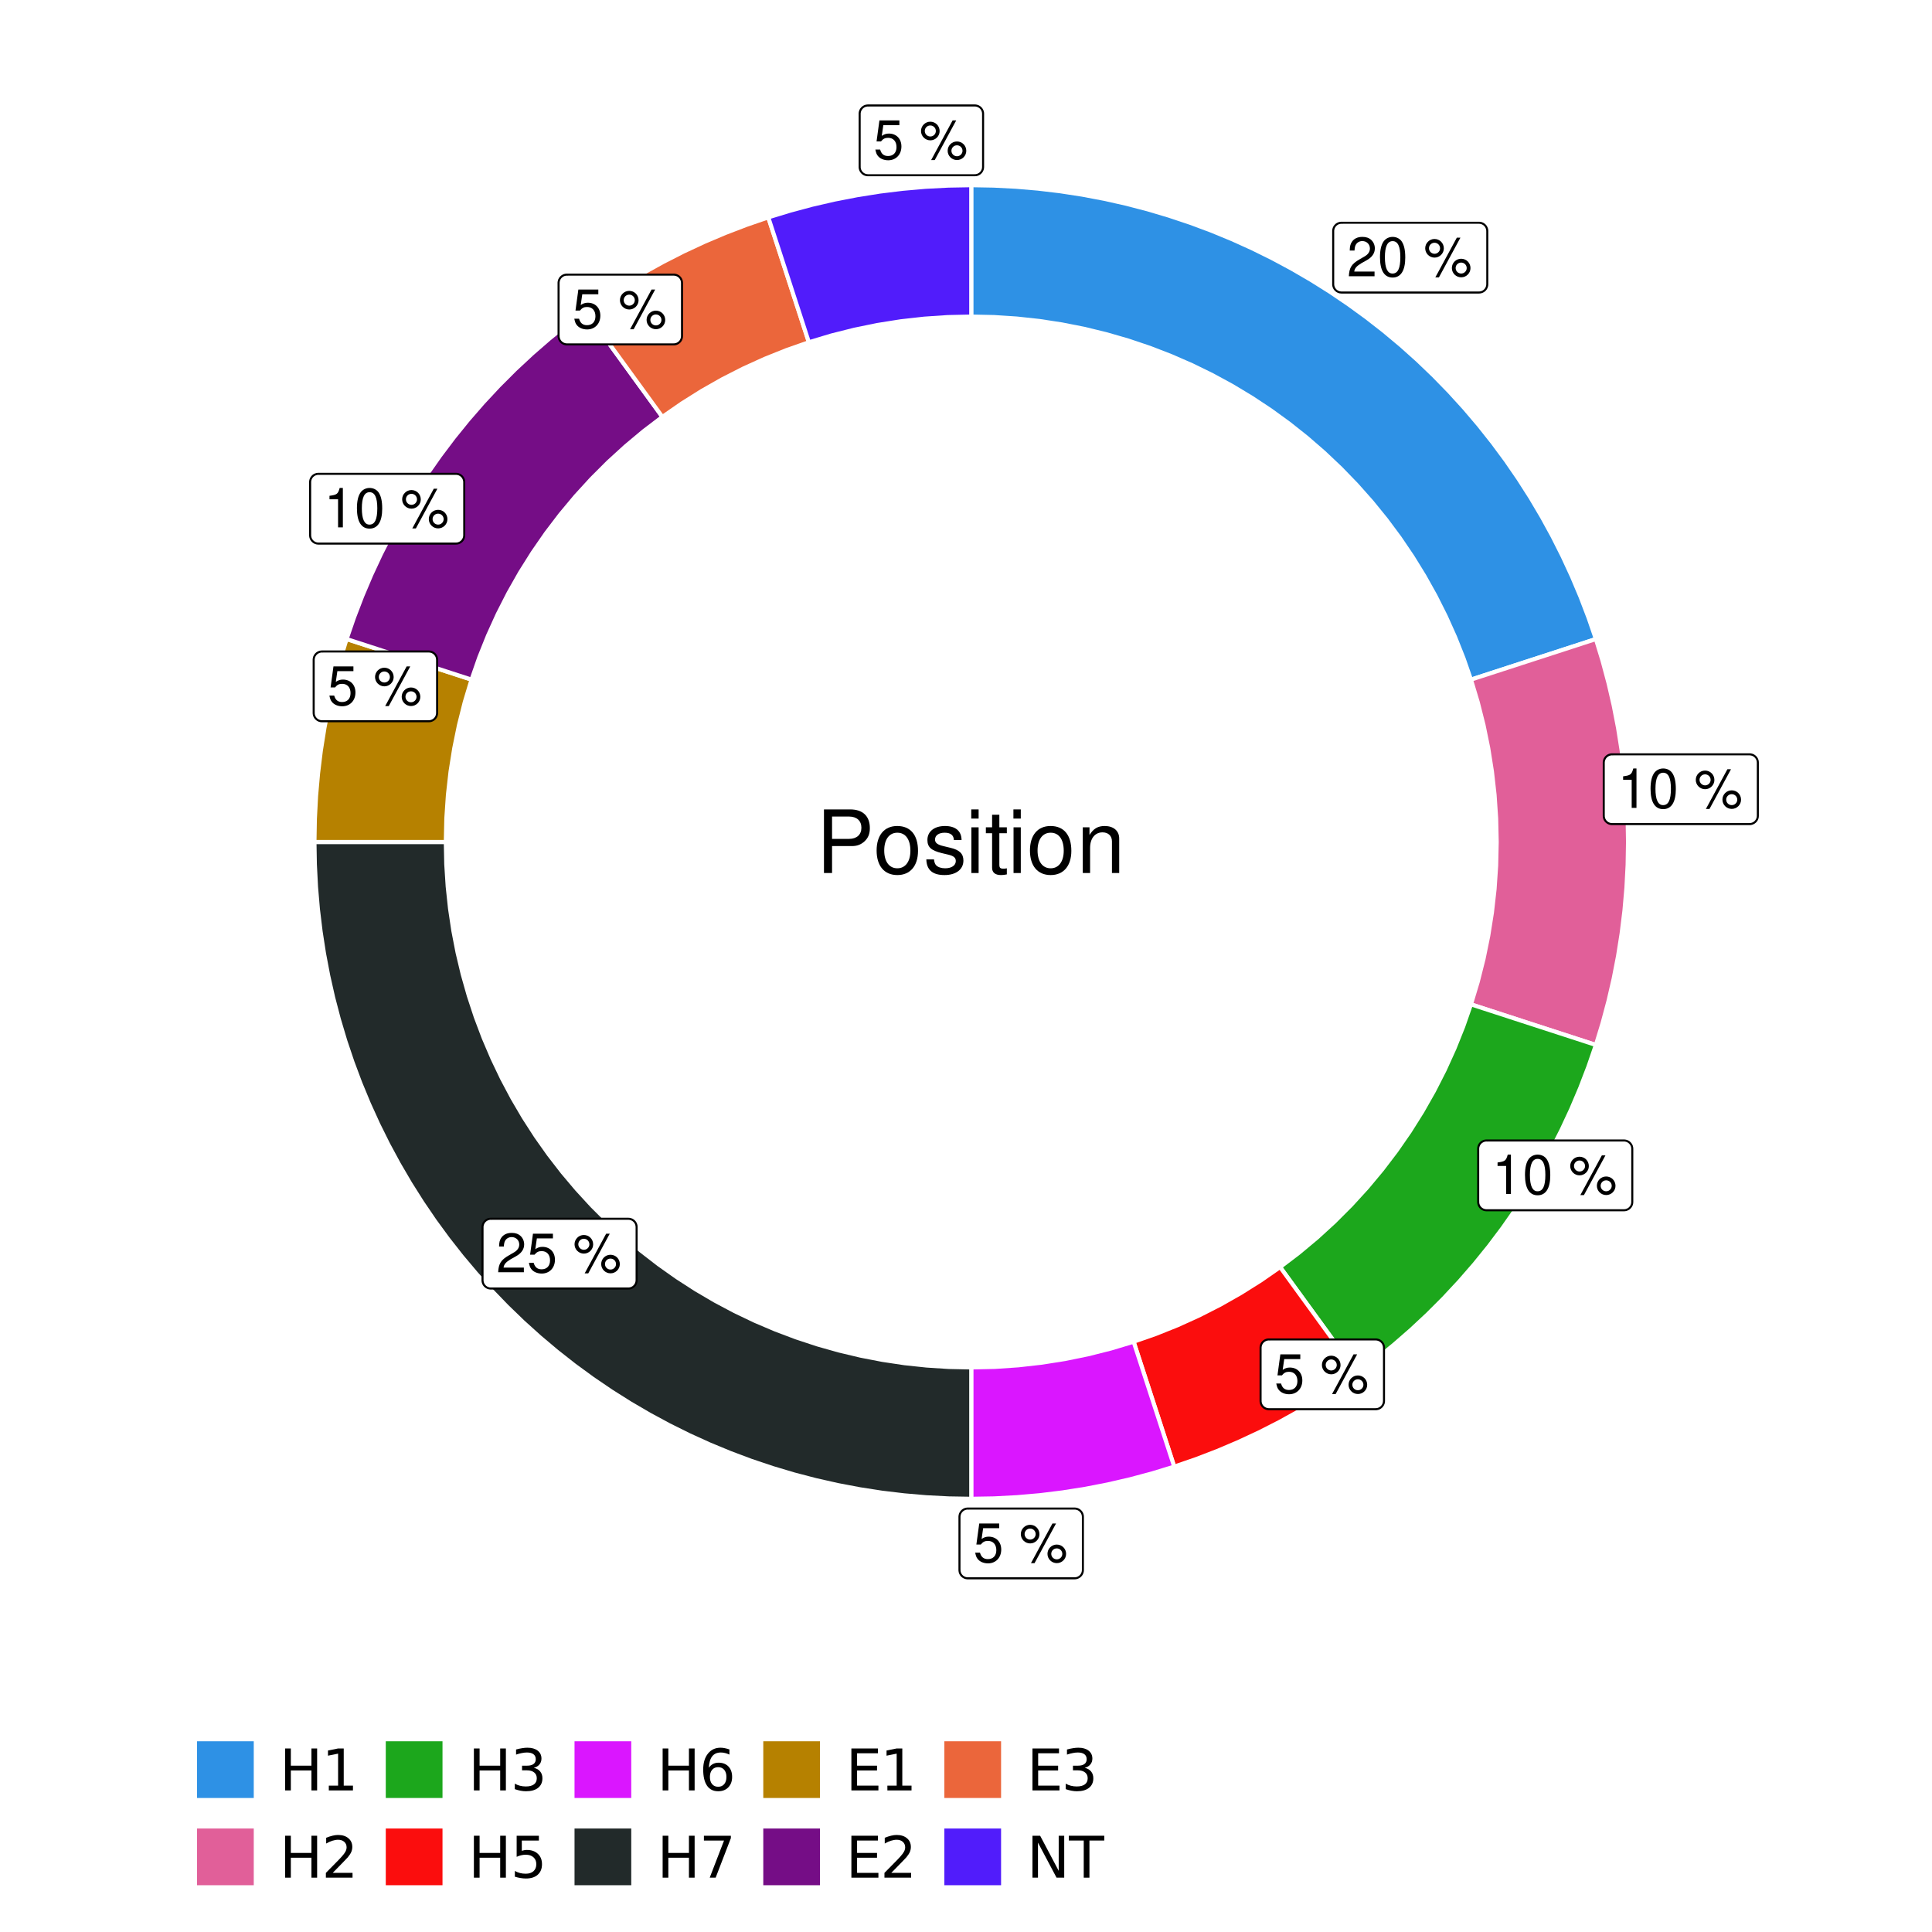 <?xml version="1.0" encoding="UTF-8"?>
<svg xmlns="http://www.w3.org/2000/svg" xmlns:xlink="http://www.w3.org/1999/xlink" width="504pt" height="504pt" viewBox="0 0 504 504" version="1.1">
<defs>
<g>
<symbol overflow="visible" id="glyph0-0">
<path style="stroke:none;" d=""/>
</symbol>
<symbol overflow="visible" id="glyph0-1">
<path style="stroke:none;" d="M 7.188 -1.234 L 1.891 -1.234 C 2.016 -2.094 2.469 -2.625 3.719 -3.391 L 5.141 -4.188 C 6.547 -4.969 7.266 -6.016 7.266 -7.281 C 7.266 -8.141 6.922 -8.922 6.328 -9.484 C 5.734 -10.031 4.984 -10.281 4.031 -10.281 C 2.766 -10.281 1.812 -9.828 1.25 -8.938 C 0.891 -8.406 0.734 -7.766 0.719 -6.719 L 1.969 -6.719 C 2 -7.422 2.094 -7.828 2.266 -8.172 C 2.594 -8.797 3.234 -9.188 4 -9.188 C 5.141 -9.188 5.984 -8.359 5.984 -7.25 C 5.984 -6.422 5.516 -5.719 4.625 -5.203 L 3.312 -4.438 C 1.203 -3.234 0.594 -2.266 0.484 -0.016 L 7.188 -0.016 Z M 7.188 -1.234 "/>
</symbol>
<symbol overflow="visible" id="glyph0-2">
<path style="stroke:none;" d="M 3.906 -10.281 C 2.969 -10.281 2.125 -9.859 1.594 -9.156 C 0.938 -8.25 0.609 -6.875 0.609 -4.984 C 0.609 -1.5 1.75 0.328 3.906 0.328 C 6.047 0.328 7.203 -1.5 7.203 -4.891 C 7.203 -6.875 6.891 -8.219 6.234 -9.156 C 5.703 -9.875 4.859 -10.281 3.906 -10.281 Z M 3.906 -9.172 C 5.266 -9.172 5.922 -7.797 5.922 -5 C 5.922 -2.078 5.281 -0.719 3.875 -0.719 C 2.562 -0.719 1.891 -2.141 1.891 -4.969 C 1.891 -7.797 2.562 -9.172 3.906 -9.172 Z M 3.906 -9.172 "/>
</symbol>
<symbol overflow="visible" id="glyph0-3">
<path style="stroke:none;" d=""/>
</symbol>
<symbol overflow="visible" id="glyph0-4">
<path style="stroke:none;" d="M 2.828 -9.734 C 1.5 -9.734 0.406 -8.641 0.406 -7.312 C 0.406 -5.969 1.5 -4.875 2.844 -4.875 C 4.172 -4.875 5.266 -5.969 5.266 -7.281 C 5.266 -8.656 4.188 -9.734 2.828 -9.734 Z M 2.828 -8.75 C 3.641 -8.75 4.281 -8.109 4.281 -7.297 C 4.281 -6.516 3.625 -5.875 2.844 -5.875 C 2.047 -5.875 1.391 -6.516 1.391 -7.312 C 1.391 -8.109 2.031 -8.75 2.828 -8.75 Z M 8.656 -10.078 L 3.047 0.281 L 3.984 0.281 L 9.594 -10.078 Z M 9.781 -4.578 C 8.453 -4.578 7.359 -3.5 7.359 -2.156 C 7.359 -0.812 8.453 0.266 9.797 0.266 C 11.125 0.266 12.219 -0.812 12.219 -2.141 C 12.219 -3.5 11.141 -4.578 9.781 -4.578 Z M 9.781 -3.578 C 10.594 -3.578 11.234 -2.938 11.234 -2.141 C 11.234 -1.359 10.578 -0.719 9.797 -0.719 C 8.984 -0.719 8.344 -1.359 8.344 -2.156 C 8.344 -2.938 8.984 -3.578 9.781 -3.578 Z M 9.781 -3.578 "/>
</symbol>
<symbol overflow="visible" id="glyph0-5">
<path style="stroke:none;" d="M 3.688 -7.328 L 3.688 0 L 4.938 0 L 4.938 -10.281 L 4.109 -10.281 C 3.672 -8.703 3.391 -8.484 1.453 -8.234 L 1.453 -7.328 Z M 3.688 -7.328 "/>
</symbol>
<symbol overflow="visible" id="glyph0-6">
<path style="stroke:none;" d="M 6.766 -10.078 L 1.562 -10.078 L 0.812 -4.594 L 1.969 -4.594 C 2.547 -5.297 3.031 -5.531 3.828 -5.531 C 5.172 -5.531 6.016 -4.609 6.016 -3.109 C 6.016 -1.656 5.172 -0.781 3.812 -0.781 C 2.719 -0.781 2.047 -1.344 1.75 -2.469 L 0.5 -2.469 C 0.672 -1.656 0.812 -1.25 1.109 -0.875 C 1.672 -0.109 2.703 0.328 3.844 0.328 C 5.875 0.328 7.297 -1.156 7.297 -3.281 C 7.297 -5.281 5.969 -6.641 4.031 -6.641 C 3.328 -6.641 2.766 -6.453 2.172 -6.031 L 2.578 -8.844 L 6.766 -8.844 Z M 6.766 -10.078 "/>
</symbol>
<symbol overflow="visible" id="glyph1-0">
<path style="stroke:none;" d=""/>
</symbol>
<symbol overflow="visible" id="glyph1-1">
<path style="stroke:none;" d="M 4.188 -7.031 L 9.406 -7.031 C 10.703 -7.031 11.719 -7.422 12.609 -8.219 C 13.609 -9.125 14.047 -10.203 14.047 -11.719 C 14.047 -14.844 12.203 -16.594 8.922 -16.594 L 2.078 -16.594 L 2.078 0 L 4.188 0 Z M 4.188 -8.906 L 4.188 -14.734 L 8.609 -14.734 C 10.625 -14.734 11.844 -13.641 11.844 -11.812 C 11.844 -10 10.625 -8.906 8.609 -8.906 Z M 4.188 -8.906 "/>
</symbol>
<symbol overflow="visible" id="glyph1-2">
<path style="stroke:none;" d="M 6.188 -12.266 C 2.828 -12.266 0.812 -9.875 0.812 -5.875 C 0.812 -1.844 2.828 0.531 6.219 0.531 C 9.578 0.531 11.609 -1.859 11.609 -5.781 C 11.609 -9.922 9.656 -12.266 6.188 -12.266 Z M 6.219 -10.516 C 8.359 -10.516 9.625 -8.766 9.625 -5.812 C 9.625 -2.984 8.312 -1.234 6.219 -1.234 C 4.094 -1.234 2.797 -2.984 2.797 -5.875 C 2.797 -8.766 4.094 -10.516 6.219 -10.516 Z M 6.219 -10.516 "/>
</symbol>
<symbol overflow="visible" id="glyph1-3">
<path style="stroke:none;" d="M 9.969 -8.609 C 9.953 -10.953 8.406 -12.266 5.641 -12.266 C 2.875 -12.266 1.062 -10.844 1.062 -8.625 C 1.062 -6.766 2.031 -5.875 4.844 -5.188 L 6.625 -4.766 C 7.938 -4.438 8.469 -3.969 8.469 -3.125 C 8.469 -1.984 7.359 -1.234 5.688 -1.234 C 4.672 -1.234 3.797 -1.531 3.328 -2.031 C 3.031 -2.375 2.891 -2.703 2.781 -3.547 L 0.781 -3.547 C 0.859 -0.797 2.406 0.531 5.531 0.531 C 8.531 0.531 10.453 -0.953 10.453 -3.25 C 10.453 -5.031 9.453 -6.016 7.078 -6.578 L 5.266 -7.016 C 3.703 -7.375 3.047 -7.875 3.047 -8.719 C 3.047 -9.828 4.031 -10.516 5.578 -10.516 C 7.109 -10.516 7.922 -9.859 7.969 -8.609 Z M 9.969 -8.609 "/>
</symbol>
<symbol overflow="visible" id="glyph1-4">
<path style="stroke:none;" d="M 3.422 -11.922 L 1.531 -11.922 L 1.531 0 L 3.422 0 Z M 3.422 -16.594 L 1.5 -16.594 L 1.5 -14.203 L 3.422 -14.203 Z M 3.422 -16.594 "/>
</symbol>
<symbol overflow="visible" id="glyph1-5">
<path style="stroke:none;" d="M 5.781 -11.922 L 3.828 -11.922 L 3.828 -15.203 L 1.938 -15.203 L 1.938 -11.922 L 0.312 -11.922 L 0.312 -10.375 L 1.938 -10.375 L 1.938 -1.359 C 1.938 -0.141 2.75 0.531 4.234 0.531 C 4.734 0.531 5.141 0.484 5.781 0.359 L 5.781 -1.234 C 5.516 -1.156 5.266 -1.141 4.875 -1.141 C 4.047 -1.141 3.828 -1.359 3.828 -2.203 L 3.828 -10.375 L 5.781 -10.375 Z M 5.781 -11.922 "/>
</symbol>
<symbol overflow="visible" id="glyph1-6">
<path style="stroke:none;" d="M 1.594 -11.922 L 1.594 0 L 3.5 0 L 3.5 -6.578 C 3.5 -9.016 4.781 -10.609 6.734 -10.609 C 8.234 -10.609 9.203 -9.703 9.203 -8.266 L 9.203 0 L 11.094 0 L 11.094 -9.016 C 11.094 -11 9.609 -12.266 7.312 -12.266 C 5.531 -12.266 4.391 -11.594 3.344 -9.922 L 3.344 -11.922 Z M 1.594 -11.922 "/>
</symbol>
<symbol overflow="visible" id="glyph2-0">
<path style="stroke:none;" d="M 0.75 2.656 L 0.75 -10.578 L 8.25 -10.578 L 8.25 2.656 Z M 1.594 1.812 L 7.406 1.812 L 7.406 -9.734 L 1.594 -9.734 Z M 1.594 1.812 "/>
</symbol>
<symbol overflow="visible" id="glyph2-1">
<path style="stroke:none;" d="M 1.469 -10.938 L 2.953 -10.938 L 2.953 -6.453 L 8.328 -6.453 L 8.328 -10.938 L 9.812 -10.938 L 9.812 0 L 8.328 0 L 8.328 -5.203 L 2.953 -5.203 L 2.953 0 L 1.469 0 Z M 1.469 -10.938 "/>
</symbol>
<symbol overflow="visible" id="glyph2-2">
<path style="stroke:none;" d="M 1.859 -1.25 L 4.281 -1.25 L 4.281 -9.594 L 1.641 -9.062 L 1.641 -10.406 L 4.266 -10.938 L 5.75 -10.938 L 5.75 -1.25 L 8.156 -1.25 L 8.156 0 L 1.859 0 Z M 1.859 -1.25 "/>
</symbol>
<symbol overflow="visible" id="glyph2-3">
<path style="stroke:none;" d="M 2.875 -1.25 L 8.047 -1.25 L 8.047 0 L 1.094 0 L 1.094 -1.25 C 1.656 -1.82 2.422 -2.598 3.391 -3.578 C 4.359 -4.555 4.969 -5.191 5.219 -5.484 C 5.695 -6.016 6.031 -6.461 6.219 -6.828 C 6.406 -7.203 6.5 -7.566 6.5 -7.922 C 6.5 -8.504 6.297 -8.977 5.891 -9.344 C 5.484 -9.707 4.953 -9.891 4.297 -9.891 C 3.828 -9.891 3.332 -9.805 2.812 -9.641 C 2.301 -9.484 1.754 -9.238 1.172 -8.906 L 1.172 -10.406 C 1.766 -10.645 2.32 -10.828 2.844 -10.953 C 3.363 -11.078 3.836 -11.141 4.266 -11.141 C 5.398 -11.141 6.301 -10.852 6.969 -10.281 C 7.645 -9.719 7.984 -8.961 7.984 -8.016 C 7.984 -7.566 7.898 -7.141 7.734 -6.734 C 7.566 -6.328 7.258 -5.852 6.812 -5.312 C 6.688 -5.164 6.297 -4.754 5.641 -4.078 C 4.992 -3.398 4.07 -2.457 2.875 -1.25 Z M 2.875 -1.25 "/>
</symbol>
<symbol overflow="visible" id="glyph2-4">
<path style="stroke:none;" d="M 6.094 -5.891 C 6.801 -5.742 7.352 -5.43 7.75 -4.953 C 8.145 -4.473 8.344 -3.879 8.344 -3.172 C 8.344 -2.098 7.969 -1.266 7.219 -0.672 C 6.477 -0.078 5.426 0.219 4.062 0.219 C 3.602 0.219 3.129 0.172 2.641 0.078 C 2.16 -0.016 1.66 -0.148 1.141 -0.328 L 1.141 -1.766 C 1.555 -1.523 2.004 -1.344 2.484 -1.219 C 2.973 -1.094 3.484 -1.031 4.016 -1.031 C 4.941 -1.031 5.648 -1.211 6.141 -1.578 C 6.629 -1.941 6.875 -2.473 6.875 -3.172 C 6.875 -3.816 6.645 -4.32 6.188 -4.688 C 5.738 -5.051 5.113 -5.234 4.312 -5.234 L 3.031 -5.234 L 3.031 -6.453 L 4.359 -6.453 C 5.086 -6.453 5.645 -6.598 6.031 -6.891 C 6.414 -7.18 6.609 -7.598 6.609 -8.141 C 6.609 -8.703 6.41 -9.133 6.016 -9.438 C 5.617 -9.738 5.051 -9.891 4.312 -9.891 C 3.906 -9.891 3.469 -9.844 3 -9.75 C 2.539 -9.664 2.031 -9.531 1.469 -9.344 L 1.469 -10.672 C 2.031 -10.828 2.555 -10.941 3.047 -11.016 C 3.535 -11.098 4 -11.141 4.438 -11.141 C 5.562 -11.141 6.453 -10.883 7.109 -10.375 C 7.766 -9.863 8.094 -9.172 8.094 -8.297 C 8.094 -7.691 7.914 -7.18 7.562 -6.766 C 7.219 -6.348 6.727 -6.055 6.094 -5.891 Z M 6.094 -5.891 "/>
</symbol>
<symbol overflow="visible" id="glyph2-5">
<path style="stroke:none;" d="M 1.625 -10.938 L 7.422 -10.938 L 7.422 -9.688 L 2.969 -9.688 L 2.969 -7.016 C 3.188 -7.086 3.398 -7.141 3.609 -7.172 C 3.828 -7.211 4.047 -7.234 4.266 -7.234 C 5.484 -7.234 6.445 -6.895 7.156 -6.219 C 7.875 -5.551 8.234 -4.648 8.234 -3.516 C 8.234 -2.336 7.863 -1.422 7.125 -0.766 C 6.395 -0.109 5.363 0.219 4.031 0.219 C 3.57 0.219 3.102 0.176 2.625 0.094 C 2.156 0.02 1.664 -0.094 1.156 -0.25 L 1.156 -1.75 C 1.594 -1.508 2.047 -1.328 2.516 -1.203 C 2.984 -1.086 3.477 -1.031 4 -1.031 C 4.852 -1.031 5.523 -1.25 6.016 -1.688 C 6.504 -2.133 6.75 -2.742 6.75 -3.516 C 6.75 -4.273 6.504 -4.875 6.016 -5.312 C 5.523 -5.758 4.852 -5.984 4 -5.984 C 3.602 -5.984 3.207 -5.938 2.812 -5.844 C 2.426 -5.758 2.031 -5.625 1.625 -5.438 Z M 1.625 -10.938 "/>
</symbol>
<symbol overflow="visible" id="glyph2-6">
<path style="stroke:none;" d="M 4.953 -6.062 C 4.285 -6.062 3.758 -5.832 3.375 -5.375 C 2.988 -4.914 2.797 -4.297 2.797 -3.516 C 2.797 -2.723 2.988 -2.098 3.375 -1.641 C 3.758 -1.18 4.285 -0.953 4.953 -0.953 C 5.617 -0.953 6.145 -1.18 6.531 -1.641 C 6.914 -2.098 7.109 -2.723 7.109 -3.516 C 7.109 -4.297 6.914 -4.914 6.531 -5.375 C 6.145 -5.832 5.617 -6.062 4.953 -6.062 Z M 7.891 -10.688 L 7.891 -9.344 C 7.516 -9.52 7.141 -9.656 6.766 -9.75 C 6.391 -9.844 6.016 -9.891 5.641 -9.891 C 4.66 -9.891 3.91 -9.555 3.391 -8.891 C 2.879 -8.234 2.586 -7.238 2.516 -5.906 C 2.805 -6.332 3.164 -6.66 3.594 -6.891 C 4.031 -7.117 4.516 -7.234 5.047 -7.234 C 6.141 -7.234 7.004 -6.898 7.641 -6.234 C 8.273 -5.566 8.594 -4.66 8.594 -3.516 C 8.594 -2.391 8.258 -1.484 7.594 -0.797 C 6.938 -0.117 6.055 0.219 4.953 0.219 C 3.68 0.219 2.711 -0.266 2.047 -1.234 C 1.379 -2.211 1.047 -3.617 1.047 -5.453 C 1.047 -7.18 1.457 -8.562 2.281 -9.594 C 3.102 -10.625 4.203 -11.141 5.578 -11.141 C 5.953 -11.141 6.328 -11.098 6.703 -11.016 C 7.078 -10.941 7.473 -10.832 7.891 -10.688 Z M 7.891 -10.688 "/>
</symbol>
<symbol overflow="visible" id="glyph2-7">
<path style="stroke:none;" d="M 1.234 -10.938 L 8.266 -10.938 L 8.266 -10.312 L 4.297 0 L 2.75 0 L 6.484 -9.688 L 1.234 -9.688 Z M 1.234 -10.938 "/>
</symbol>
<symbol overflow="visible" id="glyph2-8">
<path style="stroke:none;" d="M 1.469 -10.938 L 8.391 -10.938 L 8.391 -9.688 L 2.953 -9.688 L 2.953 -6.453 L 8.156 -6.453 L 8.156 -5.203 L 2.953 -5.203 L 2.953 -1.25 L 8.516 -1.25 L 8.516 0 L 1.469 0 Z M 1.469 -10.938 "/>
</symbol>
<symbol overflow="visible" id="glyph2-9">
<path style="stroke:none;" d="M 1.469 -10.938 L 3.469 -10.938 L 8.312 -1.781 L 8.312 -10.938 L 9.75 -10.938 L 9.75 0 L 7.75 0 L 2.906 -9.141 L 2.906 0 L 1.469 0 Z M 1.469 -10.938 "/>
</symbol>
<symbol overflow="visible" id="glyph2-10">
<path style="stroke:none;" d="M -0.047 -10.938 L 9.203 -10.938 L 9.203 -9.688 L 5.328 -9.688 L 5.328 0 L 3.844 0 L 3.844 -9.688 L -0.047 -9.688 Z M -0.047 -10.938 "/>
</symbol>
</g>
<clipPath id="clip1">
  <path d="M 30.98 0 L 473.023 0 L 473.023 504 L 30.98 504 Z M 30.98 0 "/>
</clipPath>
<clipPath id="clip2">
  <path d="M 39.199 5.48 L 467.543 5.48 L 467.543 433.824 L 39.199 433.824 Z M 39.199 5.48 "/>
</clipPath>
</defs>
<g id="surface4">
<rect x="0" y="0" width="504" height="504" style="fill:rgb(100%,100%,100%);fill-opacity:1;stroke:none;"/>
<g clip-path="url(#clip1)" clip-rule="nonzero">
<path style="fill-rule:nonzero;fill:rgb(100%,100%,100%);fill-opacity:1;stroke-width:1.067;stroke-linecap:round;stroke-linejoin:round;stroke:rgb(100%,100%,100%);stroke-opacity:1;stroke-miterlimit:10;" d="M 30.98 504 L 473.023 504 L 473.023 0 L 30.98 0 Z M 30.98 504 "/>
</g>
<g clip-path="url(#clip2)" clip-rule="nonzero">
<path style=" stroke:none;fill-rule:nonzero;fill:rgb(100%,100%,100%);fill-opacity:1;" d="M 39.199 433.824 L 467.543 433.824 L 467.543 5.48 L 39.199 5.48 Z M 39.199 433.824 "/>
</g>
<path style="fill-rule:nonzero;fill:rgb(18.039%,56.863%,89.804%);fill-opacity:1;stroke-width:1.067;stroke-linecap:butt;stroke-linejoin:miter;stroke:rgb(100%,100%,100%);stroke-opacity:1;stroke-miterlimit:10;" d="M 383.73 177.293 L 390.25 175.176 L 396.766 173.059 L 409.805 168.824 L 416.32 166.707 L 414.43 161.203 L 412.352 155.766 L 410.09 150.406 L 407.648 145.125 L 405.031 139.93 L 402.234 134.824 L 399.27 129.816 L 396.133 124.914 L 392.836 120.121 L 389.375 115.445 L 385.758 110.887 L 381.988 106.453 L 378.07 102.152 L 374.008 97.984 L 369.809 93.957 L 365.473 90.078 L 361.008 86.344 L 356.418 82.766 L 351.711 79.348 L 346.891 76.086 L 341.961 72.996 L 336.93 70.07 L 331.805 67.32 L 326.586 64.746 L 321.281 62.348 L 315.902 60.133 L 310.449 58.102 L 304.93 56.258 L 299.352 54.598 L 293.723 53.133 L 288.043 51.859 L 282.324 50.777 L 276.574 49.891 L 270.797 49.203 L 265 48.711 L 259.188 48.414 L 253.371 48.312 L 253.371 82.582 L 259.309 82.711 L 265.234 83.098 L 271.137 83.738 L 277.008 84.637 L 282.836 85.785 L 288.605 87.188 L 294.312 88.84 L 299.941 90.734 L 305.48 92.875 L 310.926 95.25 L 316.258 97.859 L 321.477 100.699 L 326.566 103.762 L 331.516 107.039 L 336.32 110.531 L 340.969 114.227 L 345.453 118.121 L 349.766 122.203 L 353.898 126.473 L 357.84 130.914 L 361.586 135.523 L 365.129 140.289 L 368.461 145.207 L 371.578 150.262 L 374.473 155.445 L 377.141 160.754 L 379.574 166.168 L 381.773 171.688 Z M 383.73 177.293 "/>
<path style="fill-rule:nonzero;fill:rgb(88.235%,37.255%,60%);fill-opacity:1;stroke-width:1.067;stroke-linecap:butt;stroke-linejoin:miter;stroke:rgb(100%,100%,100%);stroke-opacity:1;stroke-miterlimit:10;" d="M 383.73 262.008 L 390.25 264.125 L 396.766 266.246 L 409.805 270.48 L 416.32 272.598 L 418.07 266.879 L 419.617 261.102 L 420.965 255.273 L 422.105 249.402 L 423.039 243.496 L 423.77 237.562 L 424.289 231.602 L 424.602 225.633 L 424.707 219.652 L 424.602 213.672 L 424.289 207.699 L 423.77 201.742 L 423.039 195.805 L 422.105 189.898 L 420.965 184.027 L 419.617 178.203 L 418.07 172.426 L 416.32 166.707 L 409.805 168.824 L 396.766 173.059 L 390.25 175.176 L 383.73 177.293 L 385.5 183.188 L 387.004 189.152 L 388.238 195.176 L 389.199 201.254 L 389.887 207.363 L 390.301 213.5 L 390.441 219.652 L 390.301 225.801 L 389.887 231.938 L 389.199 238.051 L 388.238 244.125 L 387.004 250.152 L 385.5 256.117 Z M 383.73 262.008 "/>
<path style="fill-rule:nonzero;fill:rgb(10.98%,65.49%,10.98%);fill-opacity:1;stroke-width:1.067;stroke-linecap:butt;stroke-linejoin:miter;stroke:rgb(100%,100%,100%);stroke-opacity:1;stroke-miterlimit:10;" d="M 333.938 330.543 L 337.965 336.09 L 341.996 341.633 L 346.023 347.176 L 350.051 352.723 L 354.078 358.266 L 358.855 354.668 L 363.504 350.902 L 368.016 346.98 L 372.391 342.902 L 376.621 338.672 L 380.699 334.297 L 384.621 329.785 L 388.387 325.137 L 391.984 320.359 L 395.414 315.461 L 398.672 310.445 L 401.754 305.32 L 404.652 300.09 L 407.367 294.762 L 409.895 289.34 L 412.23 283.836 L 414.375 278.254 L 416.32 272.598 L 409.805 270.48 L 396.766 266.246 L 390.25 264.125 L 383.73 262.008 L 381.699 267.816 L 379.41 273.523 L 376.867 279.125 L 374.074 284.605 L 371.039 289.953 L 367.766 295.164 L 364.262 300.219 L 360.535 305.113 L 356.594 309.836 L 352.445 314.375 L 348.094 318.727 L 343.555 322.875 L 338.832 326.816 Z M 333.938 330.543 "/>
<path style="fill-rule:nonzero;fill:rgb(98.431%,5.098%,5.098%);fill-opacity:1;stroke-width:1.067;stroke-linecap:butt;stroke-linejoin:miter;stroke:rgb(100%,100%,100%);stroke-opacity:1;stroke-miterlimit:10;" d="M 295.727 350.012 L 299.961 363.051 L 302.082 369.566 L 304.199 376.086 L 306.316 382.602 L 311.973 380.656 L 317.555 378.512 L 323.059 376.176 L 328.48 373.648 L 333.809 370.934 L 339.039 368.035 L 344.164 364.953 L 349.18 361.695 L 354.078 358.266 L 350.051 352.723 L 346.023 347.176 L 341.996 341.633 L 337.965 336.09 L 333.938 330.543 L 328.883 334.047 L 323.672 337.32 L 318.324 340.355 L 312.844 343.148 L 307.242 345.691 L 301.531 347.98 Z M 295.727 350.012 "/>
<path style="fill-rule:nonzero;fill:rgb(85.49%,8.627%,100%);fill-opacity:1;stroke-width:1.067;stroke-linecap:butt;stroke-linejoin:miter;stroke:rgb(100%,100%,100%);stroke-opacity:1;stroke-miterlimit:10;" d="M 253.371 356.723 L 253.371 390.988 L 259.348 390.887 L 265.32 390.57 L 271.281 390.051 L 277.215 389.32 L 283.121 388.387 L 288.992 387.246 L 294.82 385.898 L 300.598 384.352 L 306.316 382.602 L 304.199 376.086 L 302.082 369.566 L 299.961 363.051 L 295.727 350.012 L 289.836 351.781 L 283.871 353.285 L 277.844 354.52 L 271.77 355.48 L 265.656 356.168 L 259.52 356.582 Z M 253.371 356.723 "/>
<path style="fill-rule:nonzero;fill:rgb(13.333%,16.471%,16.471%);fill-opacity:1;stroke-width:1.067;stroke-linecap:butt;stroke-linejoin:miter;stroke:rgb(100%,100%,100%);stroke-opacity:1;stroke-miterlimit:10;" d="M 116.301 219.652 L 82.031 219.652 L 82.133 225.5 L 82.434 231.344 L 82.93 237.172 L 83.629 242.98 L 84.523 248.762 L 85.617 254.512 L 86.902 260.219 L 88.387 265.879 L 90.059 271.484 L 91.926 277.027 L 93.977 282.508 L 96.219 287.914 L 98.641 293.238 L 101.242 298.477 L 104.023 303.625 L 106.977 308.676 L 110.102 313.621 L 113.391 318.457 L 116.848 323.18 L 120.461 327.781 L 124.23 332.254 L 128.148 336.598 L 132.215 340.805 L 136.422 344.871 L 140.766 348.789 L 145.242 352.559 L 149.84 356.176 L 154.562 359.629 L 159.398 362.922 L 164.344 366.047 L 169.395 369 L 174.543 371.781 L 179.781 374.383 L 185.109 376.805 L 190.516 379.043 L 195.992 381.098 L 201.539 382.961 L 207.145 384.637 L 212.805 386.117 L 218.512 387.406 L 224.258 388.496 L 230.039 389.395 L 235.848 390.09 L 241.676 390.59 L 247.52 390.891 L 253.371 390.988 L 253.371 356.723 L 247.551 356.598 L 241.746 356.227 L 235.961 355.613 L 230.203 354.75 L 224.492 353.645 L 218.832 352.297 L 213.234 350.715 L 207.707 348.891 L 202.262 346.836 L 196.91 344.555 L 191.66 342.047 L 186.52 339.316 L 181.504 336.371 L 176.613 333.215 L 171.863 329.855 L 167.258 326.297 L 162.812 322.547 L 158.527 318.609 L 154.41 314.496 L 150.477 310.211 L 146.723 305.762 L 143.164 301.156 L 139.805 296.406 L 136.652 291.52 L 133.707 286.5 L 130.977 281.359 L 128.469 276.109 L 126.184 270.758 L 124.129 265.316 L 122.309 259.789 L 120.723 254.191 L 119.375 248.531 L 118.27 242.816 L 117.41 237.062 L 116.793 231.277 L 116.422 225.469 Z M 116.301 219.652 "/>
<path style="fill-rule:nonzero;fill:rgb(71.373%,50.588%,0%);fill-opacity:1;stroke-width:1.067;stroke-linecap:butt;stroke-linejoin:miter;stroke:rgb(100%,100%,100%);stroke-opacity:1;stroke-miterlimit:10;" d="M 123.008 177.293 L 116.492 175.176 L 103.453 170.941 L 96.938 168.824 L 90.418 166.707 L 88.668 172.426 L 87.121 178.203 L 85.777 184.027 L 84.637 189.898 L 83.699 195.805 L 82.973 201.742 L 82.449 207.699 L 82.137 213.672 L 82.031 219.652 L 116.301 219.652 L 116.438 213.5 L 116.852 207.363 L 117.539 201.254 L 118.504 195.176 L 119.738 189.152 L 121.238 183.188 Z M 123.008 177.293 "/>
<path style="fill-rule:nonzero;fill:rgb(45.882%,5.098%,52.549%);fill-opacity:1;stroke-width:1.067;stroke-linecap:butt;stroke-linejoin:miter;stroke:rgb(100%,100%,100%);stroke-opacity:1;stroke-miterlimit:10;" d="M 172.801 108.758 L 164.746 97.672 L 160.719 92.125 L 156.688 86.582 L 152.66 81.035 L 147.883 84.637 L 143.234 88.398 L 138.723 92.324 L 134.348 96.402 L 130.121 100.629 L 126.043 105.004 L 122.117 109.52 L 118.355 114.164 L 114.754 118.941 L 111.324 123.84 L 108.066 128.855 L 104.988 133.984 L 102.086 139.215 L 99.371 144.543 L 96.844 149.961 L 94.508 155.469 L 92.363 161.051 L 90.418 166.707 L 96.938 168.824 L 103.453 170.941 L 116.492 175.176 L 123.008 177.293 L 125.039 171.488 L 127.332 165.781 L 129.875 160.18 L 132.668 154.699 L 135.703 149.348 L 138.977 144.141 L 142.477 139.082 L 146.203 134.191 L 150.145 129.469 L 154.297 124.926 L 158.645 120.578 L 163.188 116.43 L 167.906 112.484 Z M 172.801 108.758 "/>
<path style="fill-rule:nonzero;fill:rgb(92.157%,40%,23.137%);fill-opacity:1;stroke-width:1.067;stroke-linecap:butt;stroke-linejoin:miter;stroke:rgb(100%,100%,100%);stroke-opacity:1;stroke-miterlimit:10;" d="M 211.012 89.289 L 208.895 82.773 L 204.66 69.734 L 202.543 63.219 L 200.422 56.699 L 194.77 58.648 L 189.188 60.789 L 183.68 63.125 L 178.262 65.652 L 172.934 68.371 L 167.699 71.27 L 162.574 74.348 L 157.559 77.605 L 152.66 81.035 L 156.688 86.582 L 160.719 92.125 L 164.746 97.672 L 172.801 108.758 L 177.859 105.258 L 183.066 101.984 L 188.418 98.949 L 193.898 96.156 L 199.496 93.613 L 205.207 91.32 Z M 211.012 89.289 "/>
<path style="fill-rule:nonzero;fill:rgb(31.765%,10.98%,98.431%);fill-opacity:1;stroke-width:1.067;stroke-linecap:butt;stroke-linejoin:miter;stroke:rgb(100%,100%,100%);stroke-opacity:1;stroke-miterlimit:10;" d="M 253.371 82.582 L 253.371 48.312 L 247.391 48.418 L 241.418 48.73 L 235.461 49.254 L 229.523 49.98 L 223.617 50.918 L 217.746 52.059 L 211.918 53.402 L 206.145 54.953 L 200.422 56.699 L 202.543 63.219 L 204.66 69.734 L 208.895 82.773 L 211.012 89.289 L 216.902 87.52 L 222.867 86.02 L 228.895 84.785 L 234.969 83.82 L 241.082 83.133 L 247.219 82.719 Z M 253.371 82.582 "/>
<path style="fill-rule:nonzero;fill:rgb(100%,100%,100%);fill-opacity:1;stroke-width:0.533;stroke-linecap:round;stroke-linejoin:round;stroke:rgb(0%,0%,0%);stroke-opacity:1;stroke-miterlimit:10;" d="M 349.945 76.309 L 385.828 76.309 L 385.738 76.305 L 386.086 76.293 L 386.43 76.223 L 386.754 76.098 L 387.055 75.926 L 387.324 75.707 L 387.555 75.445 L 387.738 75.152 L 387.875 74.832 L 387.961 74.492 L 387.988 74.148 L 387.988 60.27 L 387.961 59.922 L 387.875 59.582 L 387.738 59.266 L 387.555 58.969 L 387.324 58.711 L 387.055 58.488 L 386.754 58.316 L 386.43 58.191 L 386.086 58.125 L 385.828 58.109 L 349.945 58.109 L 350.207 58.125 L 349.859 58.109 L 349.516 58.152 L 349.18 58.246 L 348.867 58.398 L 348.582 58.594 L 348.332 58.836 L 348.121 59.113 L 347.961 59.422 L 347.852 59.75 L 347.793 60.094 L 347.789 60.27 L 347.789 74.148 L 347.793 73.973 L 347.793 74.32 L 347.852 74.664 L 347.961 74.996 L 348.121 75.301 L 348.332 75.578 L 348.582 75.82 L 348.867 76.02 L 349.18 76.168 L 349.516 76.266 L 349.859 76.305 Z M 349.945 76.309 "/>
<g style="fill:rgb(0%,0%,0%);fill-opacity:1;">
  <use xlink:href="#glyph0-1" x="351.387" y="72.077"/>
  <use xlink:href="#glyph0-2" x="359.387" y="72.077"/>
  <use xlink:href="#glyph0-3" x="367.387" y="72.077"/>
  <use xlink:href="#glyph0-4" x="371.387" y="72.077"/>
</g>
<path style="fill-rule:nonzero;fill:rgb(100%,100%,100%);fill-opacity:1;stroke-width:0.533;stroke-linecap:round;stroke-linejoin:round;stroke:rgb(0%,0%,0%);stroke-opacity:1;stroke-miterlimit:10;" d="M 420.527 214.98 L 456.406 214.98 L 456.32 214.98 L 456.668 214.965 L 457.008 214.895 L 457.332 214.773 L 457.633 214.598 L 457.902 214.379 L 458.133 214.117 L 458.32 213.824 L 458.457 213.504 L 458.539 213.168 L 458.566 212.82 L 458.566 198.941 L 458.539 198.594 L 458.457 198.258 L 458.32 197.938 L 458.133 197.645 L 457.902 197.383 L 457.633 197.164 L 457.332 196.988 L 457.008 196.867 L 456.668 196.797 L 456.406 196.781 L 420.527 196.781 L 420.789 196.797 L 420.441 196.781 L 420.094 196.824 L 419.762 196.922 L 419.449 197.07 L 419.16 197.27 L 418.91 197.508 L 418.703 197.785 L 418.539 198.094 L 418.43 198.426 L 418.375 198.766 L 418.367 198.941 L 418.367 212.82 L 418.375 212.648 L 418.375 212.996 L 418.43 213.336 L 418.539 213.668 L 418.703 213.977 L 418.91 214.254 L 419.16 214.492 L 419.449 214.691 L 419.762 214.84 L 420.094 214.938 L 420.441 214.98 Z M 420.527 214.98 "/>
<g style="fill:rgb(0%,0%,0%);fill-opacity:1;">
  <use xlink:href="#glyph0-5" x="421.969" y="210.753"/>
  <use xlink:href="#glyph0-2" x="429.969" y="210.753"/>
  <use xlink:href="#glyph0-3" x="437.969" y="210.753"/>
  <use xlink:href="#glyph0-4" x="441.969" y="210.753"/>
</g>
<path style="fill-rule:nonzero;fill:rgb(100%,100%,100%);fill-opacity:1;stroke-width:0.533;stroke-linecap:round;stroke-linejoin:round;stroke:rgb(0%,0%,0%);stroke-opacity:1;stroke-miterlimit:10;" d="M 387.773 315.719 L 423.652 315.719 L 423.566 315.715 L 423.914 315.703 L 424.254 315.633 L 424.578 315.508 L 424.883 315.336 L 425.148 315.117 L 425.379 314.855 L 425.566 314.562 L 425.703 314.242 L 425.785 313.906 L 425.812 313.559 L 425.812 299.68 L 425.785 299.332 L 425.703 298.992 L 425.566 298.676 L 425.379 298.379 L 425.148 298.121 L 424.883 297.902 L 424.578 297.727 L 424.254 297.602 L 423.914 297.535 L 423.652 297.52 L 387.773 297.52 L 388.035 297.535 L 387.688 297.52 L 387.344 297.562 L 387.008 297.66 L 386.695 297.809 L 386.406 298.004 L 386.156 298.246 L 385.949 298.523 L 385.785 298.832 L 385.676 299.16 L 385.621 299.504 L 385.613 299.68 L 385.613 313.559 L 385.621 313.383 L 385.621 313.73 L 385.676 314.074 L 385.785 314.406 L 385.949 314.711 L 386.156 314.992 L 386.406 315.23 L 386.695 315.43 L 387.008 315.578 L 387.344 315.676 L 387.688 315.715 Z M 387.773 315.719 "/>
<g style="fill:rgb(0%,0%,0%);fill-opacity:1;">
  <use xlink:href="#glyph0-5" x="389.215" y="311.487"/>
  <use xlink:href="#glyph0-2" x="397.215" y="311.487"/>
  <use xlink:href="#glyph0-3" x="405.215" y="311.487"/>
  <use xlink:href="#glyph0-4" x="409.215" y="311.487"/>
</g>
<path style="fill-rule:nonzero;fill:rgb(100%,100%,100%);fill-opacity:1;stroke-width:0.533;stroke-linecap:round;stroke-linejoin:round;stroke:rgb(0%,0%,0%);stroke-opacity:1;stroke-miterlimit:10;" d="M 331.004 367.617 L 358.883 367.617 L 358.797 367.617 L 359.145 367.602 L 359.484 367.531 L 359.809 367.41 L 360.109 367.234 L 360.379 367.016 L 360.609 366.754 L 360.797 366.461 L 360.934 366.141 L 361.016 365.805 L 361.043 365.457 L 361.043 351.578 L 361.016 351.23 L 360.934 350.895 L 360.797 350.574 L 360.609 350.281 L 360.379 350.02 L 360.109 349.801 L 359.809 349.625 L 359.484 349.504 L 359.145 349.434 L 358.883 349.418 L 331.004 349.418 L 331.262 349.434 L 330.918 349.418 L 330.57 349.461 L 330.238 349.559 L 329.922 349.707 L 329.637 349.906 L 329.387 350.145 L 329.176 350.422 L 329.016 350.73 L 328.906 351.062 L 328.852 351.402 L 328.844 351.578 L 328.844 365.457 L 328.852 365.285 L 328.852 365.633 L 328.906 365.977 L 329.016 366.305 L 329.176 366.613 L 329.387 366.891 L 329.637 367.133 L 329.922 367.328 L 330.238 367.477 L 330.57 367.574 L 330.918 367.617 Z M 331.004 367.617 "/>
<g style="fill:rgb(0%,0%,0%);fill-opacity:1;">
  <use xlink:href="#glyph0-6" x="332.441" y="363.39"/>
  <use xlink:href="#glyph0-3" x="340.441" y="363.39"/>
  <use xlink:href="#glyph0-4" x="344.441" y="363.39"/>
</g>
<path style="fill-rule:nonzero;fill:rgb(100%,100%,100%);fill-opacity:1;stroke-width:0.533;stroke-linecap:round;stroke-linejoin:round;stroke:rgb(0%,0%,0%);stroke-opacity:1;stroke-miterlimit:10;" d="M 252.457 411.734 L 280.336 411.734 L 280.25 411.734 L 280.598 411.719 L 280.938 411.648 L 281.262 411.527 L 281.562 411.352 L 281.832 411.133 L 282.062 410.871 L 282.25 410.578 L 282.387 410.258 L 282.469 409.922 L 282.496 409.574 L 282.496 395.695 L 282.469 395.348 L 282.387 395.012 L 282.25 394.691 L 282.062 394.398 L 281.832 394.137 L 281.562 393.918 L 281.262 393.742 L 280.938 393.621 L 280.598 393.551 L 280.336 393.535 L 252.457 393.535 L 252.715 393.551 L 252.367 393.539 L 252.023 393.578 L 251.691 393.676 L 251.375 393.824 L 251.09 394.023 L 250.84 394.262 L 250.629 394.539 L 250.469 394.848 L 250.359 395.18 L 250.305 395.523 L 250.297 395.695 L 250.297 409.574 L 250.305 409.402 L 250.305 409.75 L 250.359 410.094 L 250.469 410.422 L 250.629 410.73 L 250.84 411.008 L 251.09 411.25 L 251.375 411.445 L 251.691 411.594 L 252.023 411.691 L 252.367 411.734 Z M 252.457 411.734 "/>
<g style="fill:rgb(0%,0%,0%);fill-opacity:1;">
  <use xlink:href="#glyph0-6" x="253.895" y="407.507"/>
  <use xlink:href="#glyph0-3" x="261.895" y="407.507"/>
  <use xlink:href="#glyph0-4" x="265.895" y="407.507"/>
</g>
<path style="fill-rule:nonzero;fill:rgb(100%,100%,100%);fill-opacity:1;stroke-width:0.533;stroke-linecap:round;stroke-linejoin:round;stroke:rgb(0%,0%,0%);stroke-opacity:1;stroke-miterlimit:10;" d="M 128.035 336.137 L 163.914 336.137 L 163.828 336.137 L 164.176 336.121 L 164.516 336.051 L 164.84 335.93 L 165.141 335.754 L 165.41 335.535 L 165.641 335.273 L 165.828 334.98 L 165.961 334.66 L 166.047 334.324 L 166.074 333.977 L 166.074 320.098 L 166.047 319.75 L 165.961 319.414 L 165.828 319.094 L 165.641 318.801 L 165.41 318.539 L 165.141 318.32 L 164.84 318.145 L 164.516 318.023 L 164.176 317.953 L 163.914 317.938 L 128.035 317.938 L 128.293 317.953 L 127.945 317.938 L 127.602 317.98 L 127.27 318.078 L 126.953 318.227 L 126.668 318.422 L 126.418 318.664 L 126.207 318.941 L 126.047 319.25 L 125.938 319.578 L 125.879 319.922 L 125.875 320.098 L 125.875 333.977 L 125.879 333.801 L 125.879 334.148 L 125.938 334.492 L 126.047 334.824 L 126.207 335.133 L 126.418 335.41 L 126.668 335.648 L 126.953 335.848 L 127.27 335.996 L 127.602 336.094 L 127.945 336.137 Z M 128.035 336.137 "/>
<g style="fill:rgb(0%,0%,0%);fill-opacity:1;">
  <use xlink:href="#glyph0-1" x="129.473" y="331.905"/>
  <use xlink:href="#glyph0-6" x="137.473" y="331.905"/>
  <use xlink:href="#glyph0-3" x="145.473" y="331.905"/>
  <use xlink:href="#glyph0-4" x="149.473" y="331.905"/>
</g>
<path style="fill-rule:nonzero;fill:rgb(100%,100%,100%);fill-opacity:1;stroke-width:0.533;stroke-linecap:round;stroke-linejoin:round;stroke:rgb(0%,0%,0%);stroke-opacity:1;stroke-miterlimit:10;" d="M 83.988 188.152 L 111.867 188.152 L 111.781 188.148 L 112.129 188.137 L 112.469 188.066 L 112.793 187.941 L 113.094 187.77 L 113.363 187.551 L 113.594 187.289 L 113.781 186.996 L 113.918 186.676 L 114 186.34 L 114.027 185.992 L 114.027 172.113 L 114 171.766 L 113.918 171.426 L 113.781 171.109 L 113.594 170.812 L 113.363 170.555 L 113.094 170.332 L 112.793 170.16 L 112.469 170.035 L 112.129 169.969 L 111.867 169.953 L 83.988 169.953 L 84.25 169.969 L 83.902 169.953 L 83.555 169.996 L 83.223 170.094 L 82.91 170.242 L 82.621 170.438 L 82.371 170.68 L 82.164 170.957 L 82 171.266 L 81.891 171.594 L 81.836 171.938 L 81.828 172.113 L 81.828 185.992 L 81.836 185.816 L 81.836 186.164 L 81.891 186.508 L 82 186.84 L 82.164 187.145 L 82.371 187.426 L 82.621 187.664 L 82.91 187.863 L 83.223 188.012 L 83.555 188.109 L 83.902 188.148 Z M 83.988 188.152 "/>
<g style="fill:rgb(0%,0%,0%);fill-opacity:1;">
  <use xlink:href="#glyph0-6" x="85.43" y="183.921"/>
  <use xlink:href="#glyph0-3" x="93.43" y="183.921"/>
  <use xlink:href="#glyph0-4" x="97.43" y="183.921"/>
</g>
<path style="fill-rule:nonzero;fill:rgb(100%,100%,100%);fill-opacity:1;stroke-width:0.533;stroke-linecap:round;stroke-linejoin:round;stroke:rgb(0%,0%,0%);stroke-opacity:1;stroke-miterlimit:10;" d="M 83.066 141.805 L 118.945 141.805 L 118.859 141.801 L 119.207 141.789 L 119.547 141.719 L 119.871 141.594 L 120.172 141.422 L 120.441 141.203 L 120.672 140.941 L 120.859 140.648 L 120.992 140.328 L 121.078 139.992 L 121.105 139.645 L 121.105 125.766 L 121.078 125.418 L 120.992 125.082 L 120.859 124.762 L 120.672 124.465 L 120.441 124.207 L 120.172 123.988 L 119.871 123.812 L 119.547 123.688 L 119.207 123.621 L 118.945 123.605 L 83.066 123.605 L 83.324 123.621 L 82.977 123.605 L 82.633 123.648 L 82.301 123.746 L 81.984 123.895 L 81.699 124.09 L 81.449 124.332 L 81.238 124.609 L 81.078 124.918 L 80.969 125.246 L 80.91 125.59 L 80.906 125.766 L 80.906 139.645 L 80.91 139.469 L 80.91 139.816 L 80.969 140.16 L 81.078 140.492 L 81.238 140.797 L 81.449 141.078 L 81.699 141.316 L 81.984 141.516 L 82.301 141.664 L 82.633 141.762 L 82.977 141.801 Z M 83.066 141.805 "/>
<g style="fill:rgb(0%,0%,0%);fill-opacity:1;">
  <use xlink:href="#glyph0-5" x="84.504" y="137.573"/>
  <use xlink:href="#glyph0-2" x="92.504" y="137.573"/>
  <use xlink:href="#glyph0-3" x="100.504" y="137.573"/>
  <use xlink:href="#glyph0-4" x="104.504" y="137.573"/>
</g>
<path style="fill-rule:nonzero;fill:rgb(100%,100%,100%);fill-opacity:1;stroke-width:0.533;stroke-linecap:round;stroke-linejoin:round;stroke:rgb(0%,0%,0%);stroke-opacity:1;stroke-miterlimit:10;" d="M 147.875 89.84 L 175.758 89.84 L 175.668 89.84 L 176.016 89.824 L 176.359 89.758 L 176.684 89.633 L 176.984 89.457 L 177.254 89.238 L 177.484 88.98 L 177.668 88.684 L 177.805 88.367 L 177.891 88.027 L 177.918 87.68 L 177.918 73.801 L 177.891 73.453 L 177.805 73.117 L 177.668 72.797 L 177.484 72.504 L 177.254 72.242 L 176.984 72.023 L 176.684 71.852 L 176.359 71.727 L 176.016 71.656 L 175.758 71.641 L 147.875 71.641 L 148.137 71.656 L 147.789 71.645 L 147.445 71.684 L 147.109 71.781 L 146.797 71.93 L 146.512 72.129 L 146.262 72.367 L 146.051 72.648 L 145.891 72.953 L 145.781 73.285 L 145.723 73.629 L 145.715 73.801 L 145.715 87.68 L 145.723 87.508 L 145.723 87.855 L 145.781 88.199 L 145.891 88.527 L 146.051 88.836 L 146.262 89.113 L 146.512 89.355 L 146.797 89.551 L 147.109 89.699 L 147.445 89.797 L 147.789 89.84 Z M 147.875 89.84 "/>
<g style="fill:rgb(0%,0%,0%);fill-opacity:1;">
  <use xlink:href="#glyph0-6" x="149.316" y="85.612"/>
  <use xlink:href="#glyph0-3" x="157.316" y="85.612"/>
  <use xlink:href="#glyph0-4" x="161.316" y="85.612"/>
</g>
<path style="fill-rule:nonzero;fill:rgb(100%,100%,100%);fill-opacity:1;stroke-width:0.533;stroke-linecap:round;stroke-linejoin:round;stroke:rgb(0%,0%,0%);stroke-opacity:1;stroke-miterlimit:10;" d="M 226.418 45.715 L 254.297 45.715 L 254.211 45.711 L 254.555 45.699 L 254.898 45.629 L 255.223 45.504 L 255.523 45.332 L 255.793 45.109 L 256.023 44.852 L 256.207 44.559 L 256.344 44.238 L 256.43 43.898 L 256.457 43.555 L 256.457 29.672 L 256.43 29.328 L 256.344 28.988 L 256.207 28.668 L 256.023 28.375 L 255.793 28.117 L 255.523 27.895 L 255.223 27.723 L 254.898 27.598 L 254.555 27.527 L 254.297 27.512 L 226.418 27.512 L 226.676 27.527 L 226.328 27.516 L 225.984 27.559 L 225.648 27.652 L 225.336 27.805 L 225.051 28 L 224.801 28.242 L 224.59 28.52 L 224.43 28.828 L 224.32 29.156 L 224.262 29.5 L 224.258 29.672 L 224.258 43.555 L 224.262 43.379 L 224.262 43.727 L 224.32 44.07 L 224.43 44.398 L 224.59 44.707 L 224.801 44.984 L 225.051 45.227 L 225.336 45.426 L 225.648 45.574 L 225.984 45.668 L 226.328 45.711 Z M 226.418 45.715 "/>
<g style="fill:rgb(0%,0%,0%);fill-opacity:1;">
  <use xlink:href="#glyph0-6" x="227.855" y="41.483"/>
  <use xlink:href="#glyph0-3" x="235.855" y="41.483"/>
  <use xlink:href="#glyph0-4" x="239.855" y="41.483"/>
</g>
<g style="fill:rgb(0%,0%,0%);fill-opacity:1;">
  <use xlink:href="#glyph1-1" x="212.871" y="227.746"/>
  <use xlink:href="#glyph1-2" x="227.871" y="227.746"/>
  <use xlink:href="#glyph1-3" x="240.871" y="227.746"/>
  <use xlink:href="#glyph1-4" x="251.871" y="227.746"/>
  <use xlink:href="#glyph1-5" x="256.871" y="227.746"/>
  <use xlink:href="#glyph1-4" x="262.871" y="227.746"/>
  <use xlink:href="#glyph1-2" x="267.871" y="227.746"/>
  <use xlink:href="#glyph1-6" x="280.871" y="227.746"/>
</g>
<path style=" stroke:none;fill-rule:nonzero;fill:rgb(100%,100%,100%);fill-opacity:1;" d="M 39.199 498.52 L 293.352 498.52 L 293.352 447.52 L 39.199 447.52 Z M 39.199 498.52 "/>
<path style=" stroke:none;fill-rule:nonzero;fill:rgb(100%,100%,100%);fill-opacity:1;" d="M 50.156 470.281 L 67.438 470.281 L 67.438 453 L 50.156 453 Z M 50.156 470.281 "/>
<path style="fill-rule:nonzero;fill:rgb(18.039%,56.863%,89.804%);fill-opacity:1;stroke-width:1.067;stroke-linecap:butt;stroke-linejoin:miter;stroke:rgb(100%,100%,100%);stroke-opacity:1;stroke-miterlimit:10;" d="M 50.867 469.574 L 66.73 469.574 L 66.73 453.711 L 50.867 453.711 Z M 50.867 469.574 "/>
<path style=" stroke:none;fill-rule:nonzero;fill:rgb(100%,100%,100%);fill-opacity:1;" d="M 50.156 493.043 L 67.438 493.043 L 67.438 475.762 L 50.156 475.762 Z M 50.156 493.043 "/>
<path style="fill-rule:nonzero;fill:rgb(88.235%,37.255%,60%);fill-opacity:1;stroke-width:1.067;stroke-linecap:butt;stroke-linejoin:miter;stroke:rgb(100%,100%,100%);stroke-opacity:1;stroke-miterlimit:10;" d="M 50.867 492.332 L 66.73 492.332 L 66.73 476.469 L 50.867 476.469 Z M 50.867 492.332 "/>
<path style=" stroke:none;fill-rule:nonzero;fill:rgb(100%,100%,100%);fill-opacity:1;" d="M 99.395 470.281 L 116.676 470.281 L 116.676 453 L 99.395 453 Z M 99.395 470.281 "/>
<path style="fill-rule:nonzero;fill:rgb(10.98%,65.49%,10.98%);fill-opacity:1;stroke-width:1.067;stroke-linecap:butt;stroke-linejoin:miter;stroke:rgb(100%,100%,100%);stroke-opacity:1;stroke-miterlimit:10;" d="M 100.105 469.574 L 115.969 469.574 L 115.969 453.711 L 100.105 453.711 Z M 100.105 469.574 "/>
<path style=" stroke:none;fill-rule:nonzero;fill:rgb(100%,100%,100%);fill-opacity:1;" d="M 99.395 493.043 L 116.676 493.043 L 116.676 475.762 L 99.395 475.762 Z M 99.395 493.043 "/>
<path style="fill-rule:nonzero;fill:rgb(98.431%,5.098%,5.098%);fill-opacity:1;stroke-width:1.067;stroke-linecap:butt;stroke-linejoin:miter;stroke:rgb(100%,100%,100%);stroke-opacity:1;stroke-miterlimit:10;" d="M 100.105 492.332 L 115.969 492.332 L 115.969 476.469 L 100.105 476.469 Z M 100.105 492.332 "/>
<path style=" stroke:none;fill-rule:nonzero;fill:rgb(100%,100%,100%);fill-opacity:1;" d="M 148.633 470.281 L 165.914 470.281 L 165.914 453 L 148.633 453 Z M 148.633 470.281 "/>
<path style="fill-rule:nonzero;fill:rgb(85.49%,8.627%,100%);fill-opacity:1;stroke-width:1.067;stroke-linecap:butt;stroke-linejoin:miter;stroke:rgb(100%,100%,100%);stroke-opacity:1;stroke-miterlimit:10;" d="M 149.344 469.574 L 165.207 469.574 L 165.207 453.711 L 149.344 453.711 Z M 149.344 469.574 "/>
<path style=" stroke:none;fill-rule:nonzero;fill:rgb(100%,100%,100%);fill-opacity:1;" d="M 148.633 493.043 L 165.914 493.043 L 165.914 475.762 L 148.633 475.762 Z M 148.633 493.043 "/>
<path style="fill-rule:nonzero;fill:rgb(13.333%,16.471%,16.471%);fill-opacity:1;stroke-width:1.067;stroke-linecap:butt;stroke-linejoin:miter;stroke:rgb(100%,100%,100%);stroke-opacity:1;stroke-miterlimit:10;" d="M 149.344 492.332 L 165.207 492.332 L 165.207 476.469 L 149.344 476.469 Z M 149.344 492.332 "/>
<path style=" stroke:none;fill-rule:nonzero;fill:rgb(100%,100%,100%);fill-opacity:1;" d="M 197.875 470.281 L 215.156 470.281 L 215.156 453 L 197.875 453 Z M 197.875 470.281 "/>
<path style="fill-rule:nonzero;fill:rgb(71.373%,50.588%,0%);fill-opacity:1;stroke-width:1.067;stroke-linecap:butt;stroke-linejoin:miter;stroke:rgb(100%,100%,100%);stroke-opacity:1;stroke-miterlimit:10;" d="M 198.582 469.574 L 214.445 469.574 L 214.445 453.711 L 198.582 453.711 Z M 198.582 469.574 "/>
<path style=" stroke:none;fill-rule:nonzero;fill:rgb(100%,100%,100%);fill-opacity:1;" d="M 197.875 493.043 L 215.156 493.043 L 215.156 475.762 L 197.875 475.762 Z M 197.875 493.043 "/>
<path style="fill-rule:nonzero;fill:rgb(45.882%,5.098%,52.549%);fill-opacity:1;stroke-width:1.067;stroke-linecap:butt;stroke-linejoin:miter;stroke:rgb(100%,100%,100%);stroke-opacity:1;stroke-miterlimit:10;" d="M 198.582 492.332 L 214.445 492.332 L 214.445 476.469 L 198.582 476.469 Z M 198.582 492.332 "/>
<path style=" stroke:none;fill-rule:nonzero;fill:rgb(100%,100%,100%);fill-opacity:1;" d="M 245.113 470.281 L 262.395 470.281 L 262.395 453 L 245.113 453 Z M 245.113 470.281 "/>
<path style="fill-rule:nonzero;fill:rgb(92.157%,40%,23.137%);fill-opacity:1;stroke-width:1.067;stroke-linecap:butt;stroke-linejoin:miter;stroke:rgb(100%,100%,100%);stroke-opacity:1;stroke-miterlimit:10;" d="M 245.82 469.574 L 261.684 469.574 L 261.684 453.711 L 245.82 453.711 Z M 245.82 469.574 "/>
<path style=" stroke:none;fill-rule:nonzero;fill:rgb(100%,100%,100%);fill-opacity:1;" d="M 245.113 493.043 L 262.395 493.043 L 262.395 475.762 L 245.113 475.762 Z M 245.113 493.043 "/>
<path style="fill-rule:nonzero;fill:rgb(31.765%,10.98%,98.431%);fill-opacity:1;stroke-width:1.067;stroke-linecap:butt;stroke-linejoin:miter;stroke:rgb(100%,100%,100%);stroke-opacity:1;stroke-miterlimit:10;" d="M 245.82 492.332 L 261.684 492.332 L 261.684 476.469 L 245.82 476.469 Z M 245.82 492.332 "/>
<g style="fill:rgb(0%,0%,0%);fill-opacity:1;">
  <use xlink:href="#glyph2-1" x="72.918" y="467.064"/>
  <use xlink:href="#glyph2-2" x="83.918" y="467.064"/>
</g>
<g style="fill:rgb(0%,0%,0%);fill-opacity:1;">
  <use xlink:href="#glyph2-1" x="72.918" y="489.826"/>
  <use xlink:href="#glyph2-3" x="83.918" y="489.826"/>
</g>
<g style="fill:rgb(0%,0%,0%);fill-opacity:1;">
  <use xlink:href="#glyph2-1" x="122.156" y="467.064"/>
  <use xlink:href="#glyph2-4" x="133.156" y="467.064"/>
</g>
<g style="fill:rgb(0%,0%,0%);fill-opacity:1;">
  <use xlink:href="#glyph2-1" x="122.156" y="489.826"/>
  <use xlink:href="#glyph2-5" x="133.156" y="489.826"/>
</g>
<g style="fill:rgb(0%,0%,0%);fill-opacity:1;">
  <use xlink:href="#glyph2-1" x="171.395" y="467.064"/>
  <use xlink:href="#glyph2-6" x="182.395" y="467.064"/>
</g>
<g style="fill:rgb(0%,0%,0%);fill-opacity:1;">
  <use xlink:href="#glyph2-1" x="171.395" y="489.826"/>
  <use xlink:href="#glyph2-7" x="182.395" y="489.826"/>
</g>
<g style="fill:rgb(0%,0%,0%);fill-opacity:1;">
  <use xlink:href="#glyph2-8" x="220.633" y="467.064"/>
  <use xlink:href="#glyph2-2" x="229.633" y="467.064"/>
</g>
<g style="fill:rgb(0%,0%,0%);fill-opacity:1;">
  <use xlink:href="#glyph2-8" x="220.633" y="489.826"/>
  <use xlink:href="#glyph2-3" x="229.633" y="489.826"/>
</g>
<g style="fill:rgb(0%,0%,0%);fill-opacity:1;">
  <use xlink:href="#glyph2-8" x="267.871" y="467.064"/>
  <use xlink:href="#glyph2-4" x="276.871" y="467.064"/>
</g>
<g style="fill:rgb(0%,0%,0%);fill-opacity:1;">
  <use xlink:href="#glyph2-9" x="267.871" y="489.826"/>
  <use xlink:href="#glyph2-10" x="278.871" y="489.826"/>
</g>
</g>
</svg>
